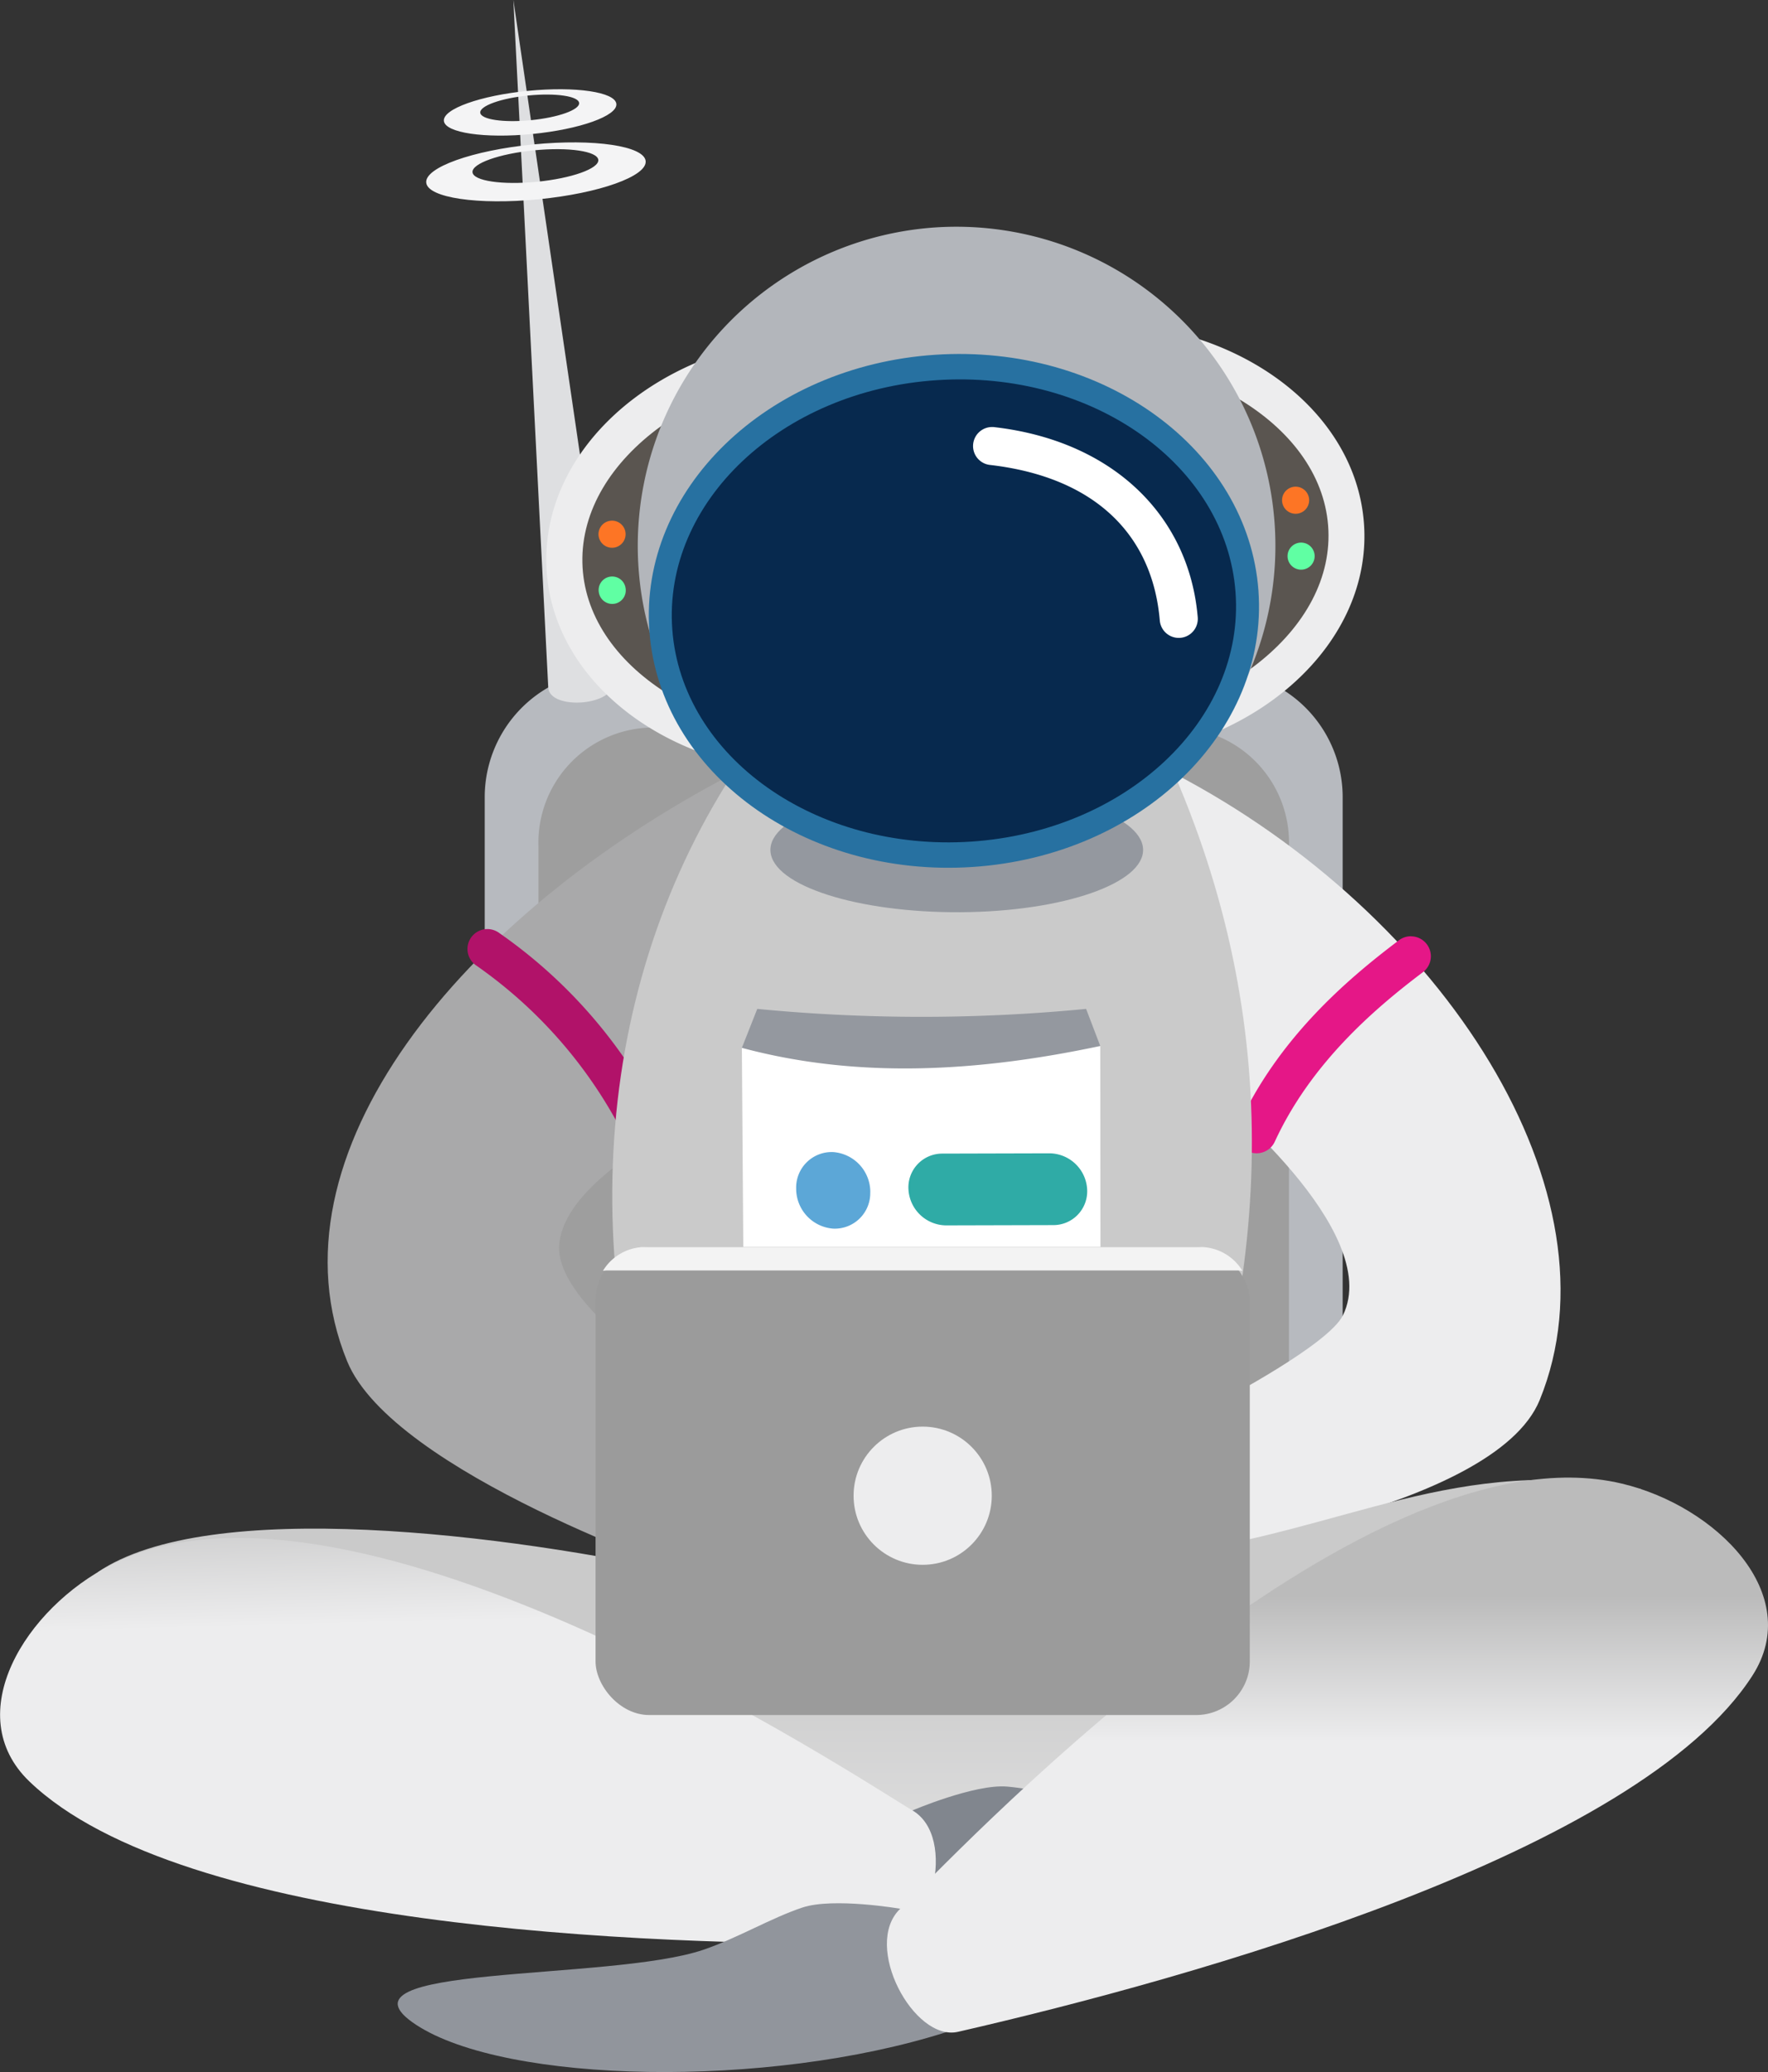 <svg height="110.903" viewBox="0 0 94.624 110.903" width="94.624" xmlns="http://www.w3.org/2000/svg" xmlns:xlink="http://www.w3.org/1999/xlink"><rect x="0" y="0" width="94.624" height="110.903" fill="#333333" stroke="none"/><linearGradient id="a" gradientUnits="objectBoundingBox" x1="-5.695" x2="-5.695" y1="2.139" y2="2.011"><stop offset="0" stop-color="#ededee"/><stop offset="1" stop-color="#b7babf"/></linearGradient><linearGradient id="b" gradientUnits="objectBoundingBox" x1="-8.289" x2="-8.637" y1="1.604" y2="1.426"><stop offset="0" stop-color="#ededee"/><stop offset="1" stop-color="#9b9b9b"/></linearGradient><linearGradient id="c" gradientUnits="objectBoundingBox" x1="-6.541" x2="-6.241" y1="1.571" y2="1.433"><stop offset="0" stop-color="#ededee"/><stop offset="1" stop-color="#a9a9aa"/></linearGradient><linearGradient id="d" gradientUnits="objectBoundingBox" x1="-14.919" x2="-14.629" y1="5.284" y2="5.011"><stop offset="0" stop-color="#e51787"/><stop offset="1" stop-color="#b11269"/></linearGradient><linearGradient id="e" x1="-16.826" x2="-17.17" xlink:href="#d" y1="5.248" y2="4.894"/><linearGradient id="f" gradientUnits="objectBoundingBox" x1="-1.529" x2="-1.529" y1="1.09" y2=".767"><stop offset="0" stop-color="#ededee"/><stop offset="1" stop-color="#cacaca"/></linearGradient><linearGradient id="g" gradientUnits="objectBoundingBox" x1="7.795" x2="7.677" y1="-10.067" y2="-10.862"><stop offset="0" stop-color="#ededee"/><stop offset="1" stop-color="#94989f"/></linearGradient><linearGradient id="h" gradientUnits="objectBoundingBox" x1="-7.531" x2="-7.531" y1="2.549" y2="2.81"><stop offset="0" stop-color="#b3b6bb"/><stop offset="1" stop-color="#ededee"/></linearGradient><linearGradient id="i" gradientUnits="objectBoundingBox" x1="-8.606" x2="-8.606" y1="4.357" y2="4.119"><stop offset="0" stop-color="#5ca7d7"/><stop offset="1" stop-color="#2771a1"/></linearGradient><linearGradient id="j" gradientUnits="objectBoundingBox" x1="-2.6" x2="-2.617" y1=".517" y2=".19"><stop offset="0" stop-color="#ededee"/><stop offset="1" stop-color="#bcbcbc"/></linearGradient><linearGradient id="k" gradientUnits="objectBoundingBox" x1="-3.349" x2="-3.349" y1=".517" y2=".28"><stop offset="0" stop-color="#ededee"/><stop offset="1" stop-color="#bbb"/></linearGradient><linearGradient id="l" gradientUnits="objectBoundingBox" x1="-7.359" x2="-7.359" y1="2.112" y2="1.837"><stop offset="0" stop-color="#dbdbdb"/><stop offset="1" stop-color="#9b9b9b"/></linearGradient><path d="m49.079 49.757h32.342a6.773 6.773 0 0 1 6.788 6.788v32.342a6.773 6.773 0 0 1 -6.788 6.788h-32.342a6.773 6.773 0 0 1 -6.788-6.788v-32.342a6.773 6.773 0 0 1 6.788-6.788z" fill="url(#a)" transform="translate(-16.349 -13.861)"/><path d="m51.337 53.049h28.29a6.162 6.162 0 0 1 5.938 6.388v30.434a6.162 6.162 0 0 1 -5.938 6.388h-28.29a6.162 6.162 0 0 1 -5.937-6.388v-30.434a6.162 6.162 0 0 1 5.939-6.388z" fill="#9e9e9e" transform="translate(-16.58 -14.106)"/><path d="m45.814 47.77c.064 1.252 3.67.987 3.475-.342l-5.342-36.453z" fill="#dedfe1" transform="translate(-16.472 -10.975)"/><path d="m44.43 16.222c2.55-.251 4.669.062 4.731.7.063.638-1.953 1.358-4.5 1.609-2.55.251-4.668-.063-4.731-.7-.064-.638 1.952-1.358 4.5-1.609zm.027.248c-1.461.144-2.616.556-2.581.922s1.25.544 2.711.4 2.617-.556 2.581-.922-1.25-.544-2.712-.4z" fill="#f4f4f5" transform="translate(-16.173 -11.359)"/><path d="m44.636 19.319c3.243-.319 5.938.079 6.017.889.081.811-2.483 1.726-5.727 2.046-3.243.318-5.938-.08-6.017-.89-.081-.811 2.483-1.727 5.727-2.046zm.033.316c-1.859.183-3.327.708-3.283 1.173s1.59.692 3.449.509 3.328-.707 3.284-1.172-1.592-.693-3.45-.51z" fill="#f4f4f5" transform="translate(-16.097 -11.588)"/><path d="m82.137 55.695c14.481 7.561 24.073 22.523 19.578 33.541-2.443 5.987-19.635 8.218-19.635 8.218l2.567-8.161s5.772-3.016 6.54-4.595c2.2-4.518-7.021-11.914-7.021-11.914z" fill="url(#b)" transform="translate(-19.31 -14.303)"/><path d="m54.883 55.73c-14.483 7.561-25.127 20.412-20.632 31.428 2.443 5.987 18.486 11.442 18.486 11.442l-1.277-10.746s-6.16-3.962-5.854-6.984c.428-4.28 10.079-8.055 10.079-8.055z" fill="url(#c)" transform="translate(-15.674 -14.305)"/><path d="m42.317 64.7a1.067 1.067 0 0 0 -.587 1.926 24.719 24.719 0 0 1 7.918 9.074 1.068 1.068 0 1 0 1.938-.9 26.679 26.679 0 0 0 -8.573-9.877 1.07 1.07 0 0 0 -.696-.223z" fill="url(#d)" transform="translate(-16.275 -14.973)"/><path d="m95.111 65.115a1.064 1.064 0 0 0 -.662.221c-2.808 2.116-6.439 5.246-8.577 9.877a1.068 1.068 0 0 0 1.938.9c1.9-4.125 5.219-7.032 7.922-9.069a1.067 1.067 0 0 0 -.621-1.925z" fill="url(#e)" transform="translate(-19.585 -15.004)"/><path d="m53.892 55.727c-7.692 11.973-8.603 27.596-2.146 42.873-9.934-2.193-25.9-4.2-31.85-.139l47.419 18 35.185-22.461c-9.877-1.9-15.79 2.235-25.4 3.5 5.537-13.867 6.507-27.686.415-41.808z" fill="url(#f)" transform="translate(-14.683 -14.303)"/><path d="m58.813 59.922c.111 1.842 4.664 3.3 10.171 3.267s9.882-1.56 9.771-3.4-4.664-3.3-10.171-3.267-9.884 1.559-9.771 3.4z" fill="#94989f" transform="translate(-17.578 -14.364)"/><path d="m57.868 30.611c-7.08 1.207-12.152 6.242-12.014 11.926.157 6.449 6.915 11.452 15.1 11.175a18.09 18.09 0 0 0 7.307-1.8 18.091 18.091 0 0 0 7.439 1.066c8.167-.535 14.4-6.184 13.912-12.618-.483-6.433-7.5-11.214-15.664-10.679a18.025 18.025 0 0 0 -6.713 1.769 18.025 18.025 0 0 0 -6.858-1.094 18.871 18.871 0 0 0 -2.509.255z" fill="url(#g)" transform="translate(-16.614 -12.364)"/><path d="m77.553 41.581c.113 5.571-6.425 10.326-14.6 10.621s-14.9-3.982-15.014-9.553c-.113-5.57 6.426-10.325 14.6-10.62s14.901 3.982 15.014 9.552z" fill="#5a5550" transform="translate(-16.769 -12.54)"/><path d="m50.307 41.665a.725.725 0 0 1 -.567.853.725.725 0 1 1 .567-.853z" fill="#fd7525" transform="translate(-16.839 -13.215)"/><path d="m50.316 44.914a.725.725 0 0 1 -.567.853.725.725 0 0 1 -.853-.567.725.725 0 1 1 1.421-.286z" fill="#60ffa3" transform="translate(-16.839 -13.457)"/><path d="m59.1 42.5c.44 5.554 7.419 9.637 15.586 9.12s14.433-5.441 13.993-11c-.441-5.554-7.419-9.637-15.587-9.119s-14.432 5.443-13.992 10.999z" fill="#5a5550" transform="translate(-17.598 -12.499)"/><path d="m51.183 42.354a17.078 17.078 0 0 0 18.226 15.846 17.079 17.079 0 0 0 -2.379-34.075 17.079 17.079 0 0 0 -15.847 18.229z" fill="url(#h)" transform="translate(-17.008 -11.95)"/><path d="m51.811 46.281c.558 7.571 8.306 13.219 17.307 12.619 9-.6 15.846-7.223 15.289-14.795-.557-7.566-8.307-13.217-17.307-12.618-9 .6-15.846 7.224-15.289 14.794z" fill="url(#i)" transform="translate(-17.055 -12.498)"/><path d="m53.136 46.3c.506 6.821 7.665 11.9 15.989 11.353 8.324-.552 14.661-6.527 14.155-13.348s-7.665-11.905-15.989-11.35c-8.324.551-14.662 6.527-14.155 13.345z" fill="#07294e" transform="translate(-17.154 -12.607)"/><path d="m88.4 39.771a.726.726 0 0 0 .65.793.725.725 0 1 0 -.65-.793z" fill="#fd7525" transform="translate(-19.78 -13.069)"/><path d="m88.718 43.005a.725.725 0 0 0 .65.792.725.725 0 0 0 .793-.649.725.725 0 0 0 -1.443-.143z" fill="#60ffa3" transform="translate(-19.804 -13.31)"/><path d="m71.487 35.669a1.018 1.018 0 0 0 -.032 2.03c5.625.656 8.68 3.758 9.068 8.321a1.019 1.019 0 0 0 2.031-.17c-.463-5.441-4.543-9.436-10.865-10.174a.982.982 0 0 0 -.2-.006z" fill="#fff" transform="translate(-18.451 -12.812)"/><path d="m66.951 115.515s3.335-1.426 5.072-1.278 3.763.786 5.672.968c5.277.5 20-4.008 15.9.341-3.944 4.179-17.489 7.71-27.509 6.966z" fill="#81868e" transform="translate(-18.12 -18.614)"/><path d="m63.1 114.493c2.447 1.434.946 7.1-1.48 7.125-12.974.115-37.625-.849-45.779-8.672-3.741-3.59-.219-9.284 4.41-11.62 12.989-6.558 40.278 11.66 42.849 13.166z" fill="url(#j)" transform="translate(-14.264 -17.593)"/><path d="m64.155 121.326s-3.575-.614-5.23-.066-3.478 1.637-5.293 2.258c-5.015 1.715-20.385.745-15.383 4.023 4.806 3.149 18.8 3.439 28.374.389z" fill="#91959c" transform="translate(-15.975 -19.165)"/><path d="m57.161 71.561 19.181-.1.025 23.586-19.035.421z" fill="#fff" transform="translate(-17.456 -15.476)"/><path d="m64.265 79.742a1.9 1.9 0 0 1 -1.984 1.95 2.143 2.143 0 0 1 -1.981-2.147 1.9 1.9 0 0 1 1.984-1.95 2.144 2.144 0 0 1 1.984 2.147z" fill="#5ca7d7" transform="translate(-17.689 -15.932)"/><path d="m74.334 77.667-5.719.015a1.809 1.809 0 0 0 -1.822 1.92 2.038 2.038 0 0 0 2.01 1.922h.012l5.719-.015a1.809 1.809 0 0 0 1.822-1.92 2.038 2.038 0 0 0 -2.01-1.922z" fill="#2faba6" transform="translate(-18.172 -15.938)"/><path d="m74.327 84.439c-.047 0-.093 0-.14 0l-5.718.015a1.806 1.806 0 0 0 -1.9 1.834 2.035 2.035 0 0 0 1.928 2 1.782 1.782 0 0 0 .186 0l5.719-.015a1.806 1.806 0 0 0 1.855-1.884 2.038 2.038 0 0 0 -1.925-1.951z" fill="#5ca7d7" transform="translate(-18.156 -16.441)"/><path d="m66.26 119.495c-2.047 1.963.729 7.129 3.093 6.587 12.647-2.9 36.4-9.56 42.515-19.062 2.806-4.36-1.941-9.081-6.985-10.28-14.157-3.362-36.471 20.693-38.623 22.755z" fill="url(#k)" transform="translate(-18.08 -17.333)"/><rect fill="url(#l)" height="25.049" rx="2.872" transform="translate(31.874 66.744)" width="35.016"/><circle cx="49.382" cy="80.055" fill="#ededee" r="3.698"/><path d="m51.39 83.085a2.644 2.644 0 0 0 -2.261 1.272c.084-.006.165-.019.251-.019h33.72c.086 0 .167.015.251.019a2.644 2.644 0 0 0 -2.261-1.272z" fill="#f3f3f3" transform="translate(-16.858 -16.341)"/><path d="m57.161 71.4c6.209 1.667 12.64 1.288 19.181-.1l-.757-1.985a91.4 91.4 0 0 1 -17.6 0z" fill="#94989f" transform="translate(-17.456 -15.316)"/></svg>